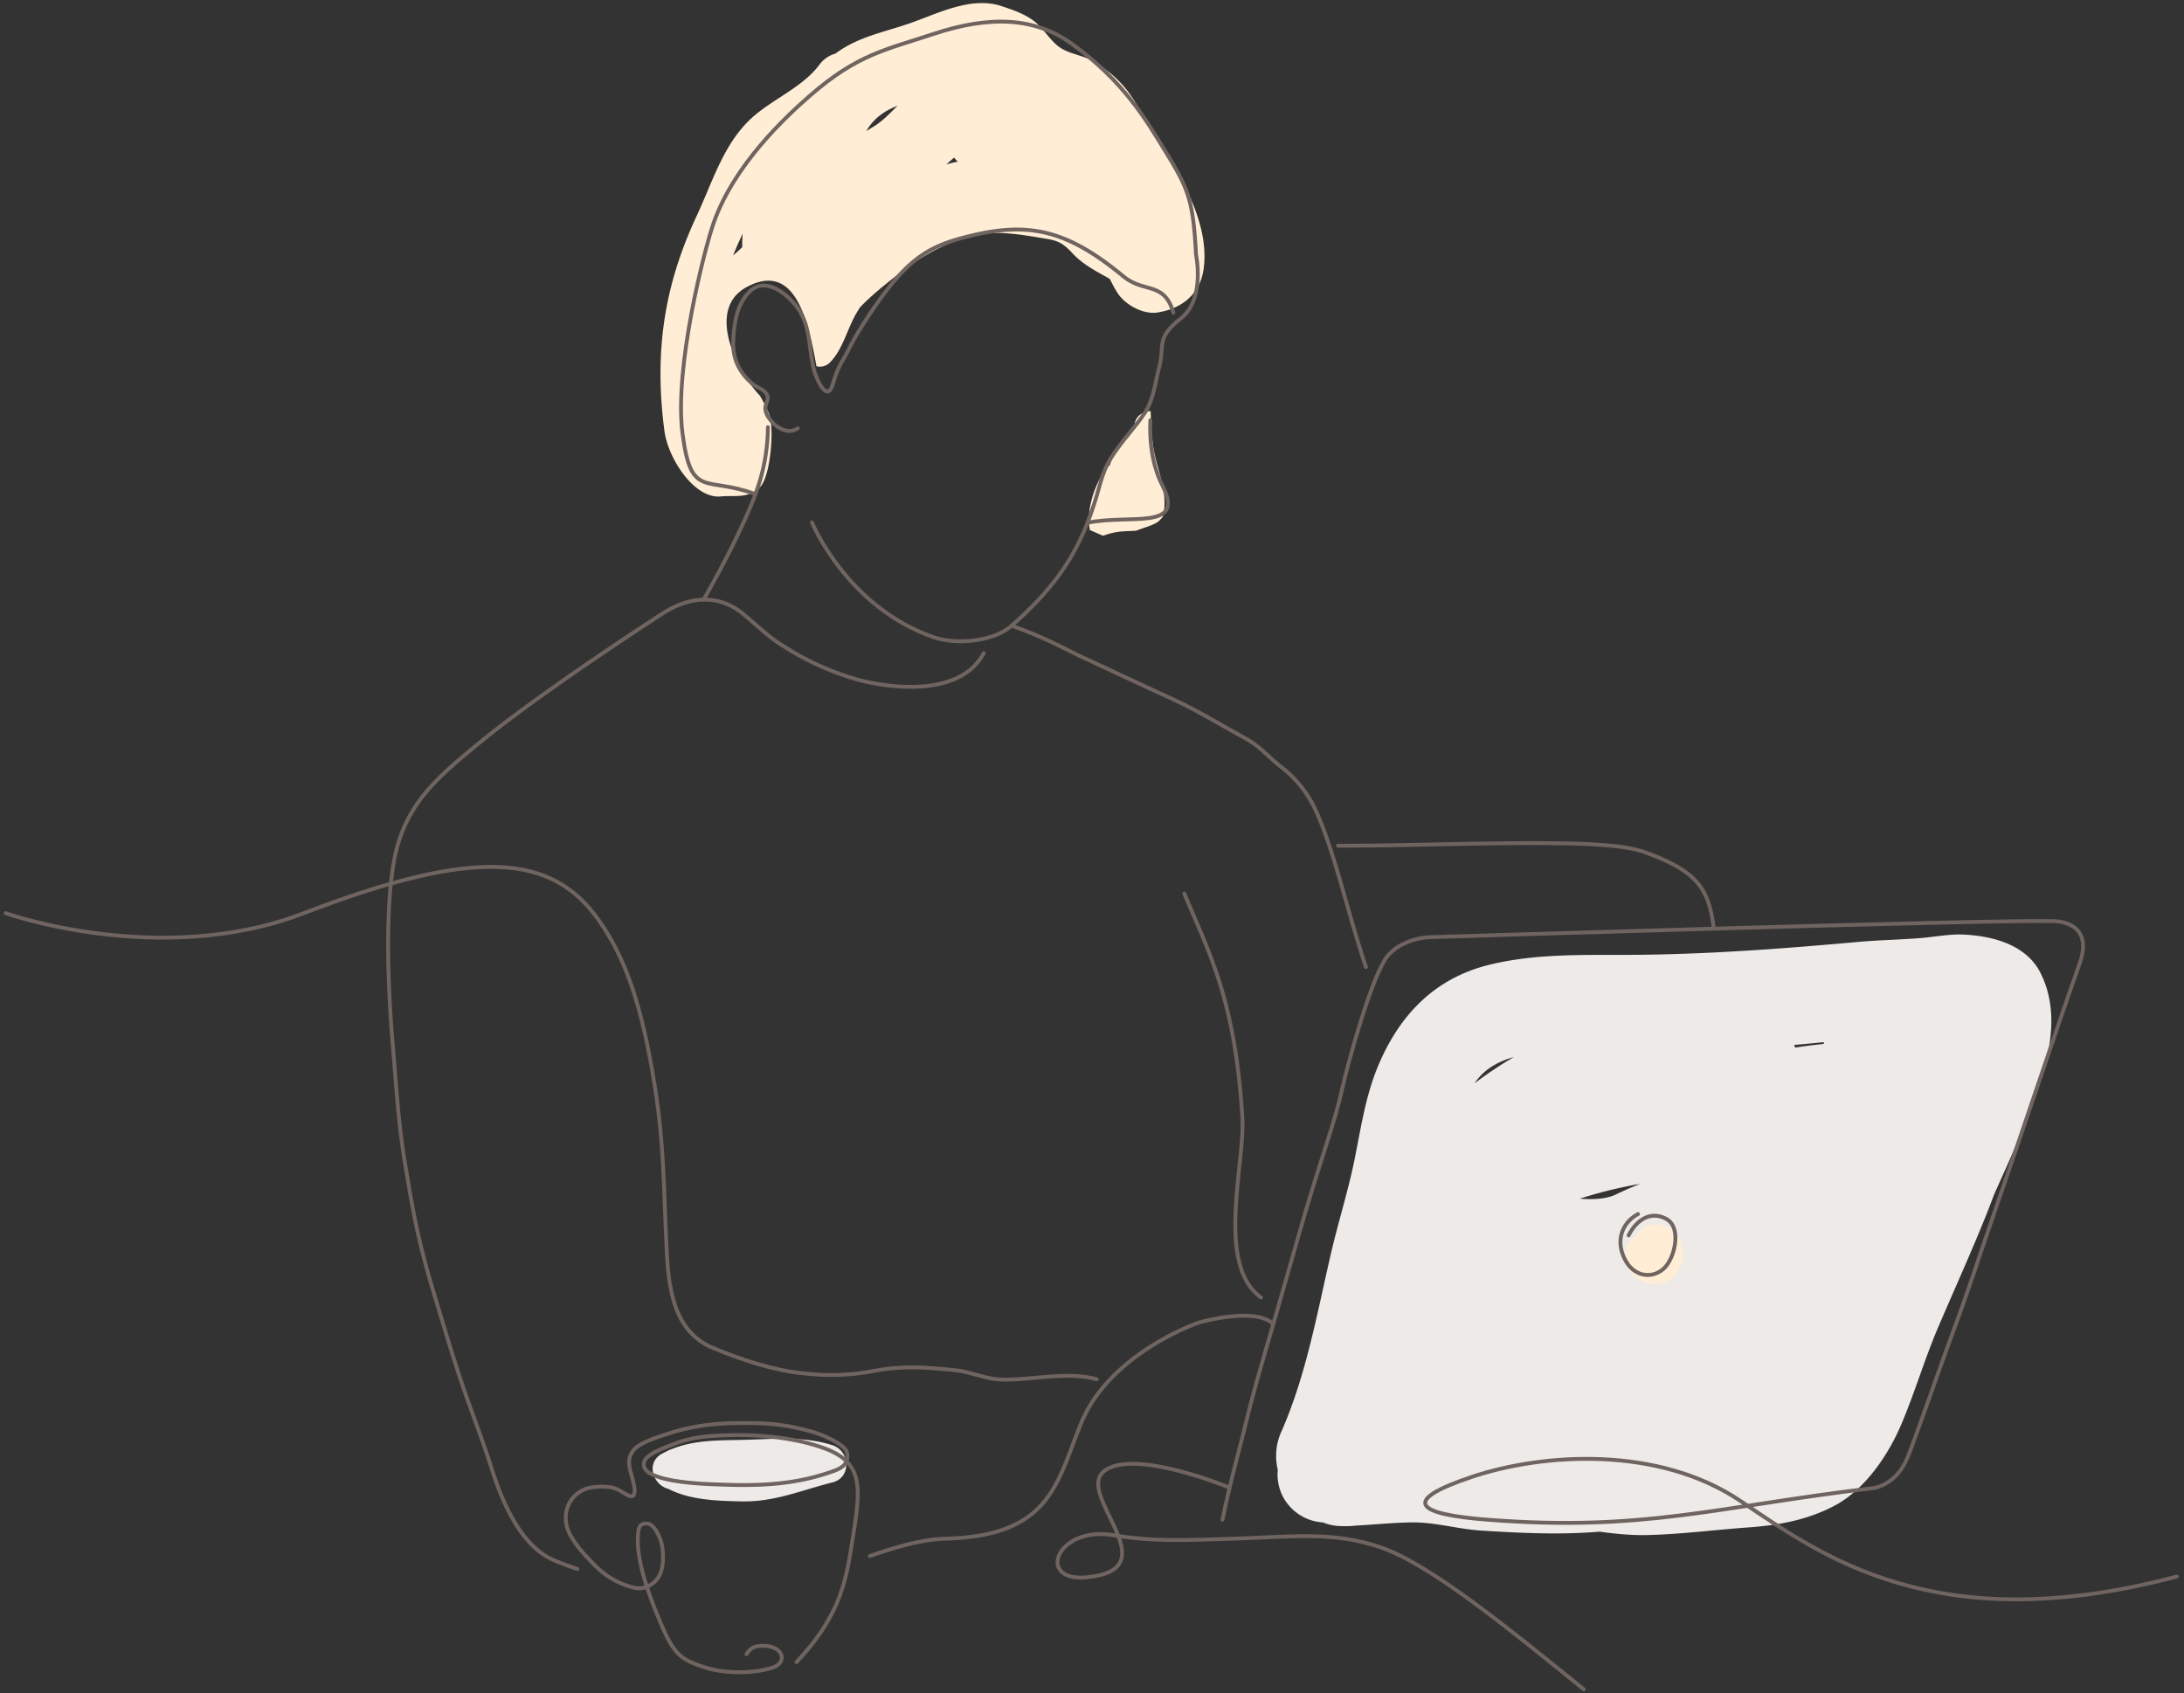 <svg xmlns="http://www.w3.org/2000/svg" xml:space="preserve" width="454" height="352" viewBox="0 0 454 352"><rect x="0" y="0" width="454" height="352" fill="#333333" stroke="none"/><path fill="#FFEDD5" d="M344.5 247.5c-19.35 0-19.35 30 0 30s19.35-30 0-30zM241.67 30.94c-2.91-4.27-4.83-9.3-8.24-13.2a25.01 25.01 0 0 0-5.98-4.89c-2.18-1.37-5.02-1.54-7.14-3-1.64-1.14-2.87-3.04-4.23-4.45-2.11-2.2-5.06-3.19-7.89-4.13-6.31-2.1-13.22 1.54-19 3.55-5.52 1.92-10.83 2.81-15.52 6.32a6.2 6.2 0 0 0-3.35 2.33c-3.6 4.83-10.1 7.26-14.44 11.41-5.54 5.31-7.8 13-11 19.87-6.15 13.17-9.14 26.83-6.76 44.83.76 5.76 6.22 14.11 11.64 13.62 3.02-.28 5.77.52 8.24-1.95 2.16-2.16 3.04-12.24 1.85-15.25a27.17 27.17 0 0 0-1.94-3.82l-.11-.1c-4.72-5.1-11.1-17.82-2.58-22.41 9.97-5.36 12.75 6.65 14.5 16.47.96.22 2.01 0 2.78-.77 2.83-2.85 3.62-7.21 5.73-10.6.17-.26.32-.53.48-.8 2.28-2.45 5.1-4.65 7.42-6.51 4.44-3.58 9.52-6.6 15.01-8.25 5.4-1.6 11.34-.4 16.72.49 2.41.4 3.47 1.22 5.13 3 2.06 2.22 4.84 3.69 7.49 5.14l.26.21c.46.95.95 1.89 1.52 2.78 1.58 2.5 5.35 4.62 8.42 4.12 5-.8 8.72-3.78 9.5-8.88 1.3-8.63-3.85-18.3-8.51-25.13zM154.3 51.38c-.62.6-1.25 1.17-1.92 1.72.38-.9.76-1.8 1.15-2.68l.85-1.85c-.07.95-.1 1.89-.08 2.81zm27.22-25.02-1.43.88c1.6-2.76 3.89-4.24 6.5-5.27-1.6 1.57-3.12 3.23-5.07 4.39zm15.23 7.8a33.5 33.5 0 0 1 1.6-1.4c.22.3.47.58.75.84-.79.16-1.57.35-2.35.57z"/><path fill="#EDEAE7" d="M173.06 300.44c-6.24-2.01-12.52-1.24-18.96-1.11-5.08.1-9.93.04-14.57 1.96-.3.08-.6.2-.88.38l-1 .5c-3.55 1.93-1.84 6.56 1.23 7.31 4.6 2.37 10.16 2.52 15.2 2.63 6.92.16 12.42-2.31 18.98-3.95 4-1 3.64-6.55 0-7.72zM424.13 202.18c-2.98-5.84-9.95-7.61-15.93-7.9-2.95-.14-5.95.48-8.89.72-4.4.36-8.8.42-13.2.82-15.95 1.44-31.67 2.61-47.71 2.68-9.58.03-19.18-.26-28.58 2-11.7 2.8-19.1 10.68-23.52 21.51-2.4 5.9-3.4 12.37-4.63 18.58-1.34 6.75-3.45 13.3-5 20-2.89 12.43-5.1 25.1-10.24 36.87a12.23 12.23 0 0 0-.81 8.08c-.2 2.07.24 4.2 1.3 6a10.07 10.07 0 0 0 8.09 4.94c1.17.49 2.52.77 4.05.77h1.25c.54 0 1.06-.05 1.55-.11 3.82-.2 7.63-.6 11.46-.66 4.87-.1 9.72 1.4 14.6 1.7 7.98.5 16.49.92 24.59.22 3.37.47 6.76.8 10.16.7 6.87-.17 13.81-1.08 20.67-1.57 6.4-.46 12.57-1.57 18.26-4.66 6.11-3.32 10.86-10.32 13.54-16.55 2.87-6.7 4.9-13.72 7.77-20.43 3.31-7.74 6.8-15.41 9.94-23.23.53-1.32 1.03-2.65 1.54-3.98l.04-.13c.69-1.57 1.4-3.13 2.1-4.7a262 262 0 0 0 6.03-14.44c3.23-8.57 5.98-18.6 1.57-27.23zm-117.59 23c.2-.3.43-.6.65-.88 1.88-2.32 4.51-3.72 7.5-4.56a81.31 81.31 0 0 0-8.15 5.45zm21.87 23.99a94.57 94.57 0 0 1 12.52-3.07c-1.74.7-3.46 1.45-5.17 2.27-1.74.83-4.56 1.06-7.35.8zm21.12 13.47c-.49 1.47-1.15 2.72-2.54 3.53a6.41 6.41 0 0 1-7.55-1.1 5.55 5.55 0 0 1-1.39-5.46c.37-1.1.98-2.02 1.9-2.7a6.29 6.29 0 0 1 1.76-1.7 5.26 5.26 0 0 1 6.39.85 6.64 6.64 0 0 1 1.43 6.58zm29.57-45.62c-2 .19-3.97.45-5.95.76l-.16-.56c1.85-.16 3.7-.33 5.54-.52l.6-.06-.03.38z"/><path fill="#FFEDD5" d="m228.61 111.08.69.3c.74-.29 1.54-.52 2.47-.71 1.23-.26 2.84-.24 4.42-.35 1.48-.61 3.93-1.2 4.82-2.11l.66-.7c.06-.18.12-.35.16-.55.83-3.8-.6-7.72-1.54-11.37-.88-3.37-.98-6.68-1.1-10.12-1.5 0-3.14.95-3.36 2.86-.1.89-1.69 2.23-2.26 2.92a16.49 16.49 0 0 0-2.87 5.48c-.42.23-.81.6-1.12 1.09-2.2 3.54-3.8 8.18-3.02 12.37l2.05.89z"/><g fill="none" stroke="#6F645F" stroke-linecap="round" stroke-linejoin="round" stroke-miterlimit="10" stroke-width=".8"><path d="M165.56 345.53c3.79-4.07 5.82-7.01 7.73-10.83 2.02-4.06 2.98-8.67 3.5-11.98 2.05-12.85 3.45-18.53-5.74-21.76-6.18-2.18-13.42-2.8-19.93-2.6-3.91.11-7.5.4-11.19 1.88-1.42.56-5.13 1.87-5.86 3.3-2.39 4.73 13.57 4.98 15.2 5.05 8.52.35 16.18.1 24.25-2.88 1.63-.6 3.04-1.62 2.52-3.8-.42-1.76-5.34-3.76-7.22-4.28-5.65-1.55-8.94-1.9-16.32-1.78-5.43.1-9.76.95-13.24 2.06-1.8.57-5.75 1.8-7.13 3.11-2.46 2.34-.91 4.86-.45 7.25.13.67.55 2.05-.11 2.67-.67.62-2.63-1.49-4.65-1.77-1.66-.24-4.07-.17-5.54.5-3.94 1.81-4.74 6.35-2.65 9.75 1.49 2.4 2.31 3.27 4.9 5.96a17.06 17.06 0 0 0 8.48 4.74c1.92.35 4.2-.8 5.14-2.97.82-1.93.73-5.44-.05-7.31-.47-1.13-1.34-3.03-2.7-3.12-1.9-.15-1.85 1.63-1.9 3.02-.2 5.45 2.73 12.93 4.8 17.8 2.75 6.51 4.24 7.45 8.89 9 2.4.8 4.9 1.07 7.44 1.08 2.44 0 4.72-.32 6.6-.87 3.65-1.06 2.46-4.62-1.66-4.62-1.76 0-2.63.37-3.5 1.75M243.92 65c-1.92-6.58-6.04-3.96-10.43-7.58-11.6-9.58-19.57-11.42-32.03-8.33-6.77 1.67-11.13 3.59-16.77 10.78-2.95 3.77-6.53 9.27-8.13 12.5-1.55 3.15-2.14 3.15-3.44 7.5-1.25 4.2-3.58-1.51-4-3.3-1.11-4.84-.59-9.24-3.8-13.2-2.22-2.73-6.39-5.7-9.39-2.84-2.8 2.68-3.32 6.62-3.5 10.25-.2 3.75 1.2 6.63 4.06 9.07.98.83 2.66 1.14 3.06 2.5.26.89-.55 1.74-.45 2.67.13 1.28.88 2.13 1.78 3.12 0 0 2.6 2.52 4.97.89"/><path d="M168.78 108.6s7.37 17.82 25.54 23.94c4.26 1.44 12.07.98 15.96-2.46 7.94-7 12.98-13.46 16.43-23.13 2.19-6.14 2-8.07 4.23-11.73 2.02-3.3 4.94-6.23 7.05-9.42 1.86-2.82 2.17-6.4 3-9.57 1.21-4.66-.84-5.85 4.51-10.06 5.08-4 3.13-13.2 3.13-13.2-.61-11.47-1.6-13.74-6.37-21.5-4.07-6.64-8.72-14.63-19.44-22.35-7.63-5.5-16.93-6-28.86-2.03-9.88 3.28-15.73 4.2-25.58 12.79-5.15 4.48-15.75 14.37-20 26.37-1.85 5.2-8.29 30.13-6.5 43.88s4.82 8.73 15.15 12.6M254.12 315.92c1.56-7.56 3.36-14.05 4.16-17.27 1.2-4.85 2.37-9.52 3.77-14.31 2.13-7.32 4.4-15.2 7.65-26.64 4.86-17.09 7.63-23.7 9.34-31.5 1.17-5.32 6.22-23.57 9.35-27.4 3.12-3.8 8.61-3.97 8.61-3.97s116.83-3.69 129.33-3.35c0 0 9.28-.55 5.98 8.8-5.42 15.35-11.2 32.93-18.25 53.31-3.04 8.8-4.62 14.05-8.61 24.73-1.57 4.19-7.16 20.33-8.9 24.63-2.49 6.11-7.4 6.43-7.4 6.43-32.32 3.84-47.46 9.05-79.9 6.54-15-1.16-18.2-3.92-3.25-8.92s38.81-6.44 55.82 5.03 40.68 28.93 90.68 15.7"/><path d="M180.83 323.46c5.04-1.7 10.36-3.44 15.8-3.6 21.87-.61 23.05-11.65 28.12-24.03 5.98-14.6 24.44-20.89 24.44-20.89s11.73-3.4 15.49.31M159.63 88.81a40.1 40.1 0 0 1-2.25 12.94c-1.2 3.7-5.44 13.06-11.13 22.9M210.28 130.08c6.53 2.22 11.73 5.15 14.47 6.42 5.76 2.67 11.95 5.6 17.72 8.23 6.53 2.98 8.74 4.53 16.55 8.83 2.96 1.63 4.9 4.06 7.57 6.08a24.04 24.04 0 0 1 6.88 8.73c3.9 8.5 6.61 21.12 10.47 32.66M340.5 252.38c-3.37 1.81-4.88 5.75-2.46 9.88 1.71 2.92 5.1 3.69 7.64 1.6 2.45-2 4.02-8.69.7-10.47-3.57-1.92-6.45.65-7.82 3.42M246.19 185.75c5.23 12.54 10.56 22.11 12.06 46.5.6 9.64-5.65 30.59 3.88 37.47"/><path d="M204.5 135.76c-4.7 8.93-18.65 7.56-26.34 5.49a58.88 58.88 0 0 1-16.84-7.94c-2.27-1.64-3.11-2.53-6.71-5.58s-9.26-4.86-16.53-.42c0 0-25.47 16.38-38.93 27.52-7.4 6.12-13.46 11.14-16.3 20.24-3.02 9.65-2.34 29.15-1.18 42.45.73 8.47 1.14 16.21 2.58 24.67 1.34 7.8 2.24 14.5 6.1 27.16 2.11 6.96 3.91 13.2 6.3 20.09 1.78 5.13 3.86 10.47 5.49 15.66 2.15 6.88 6.04 16.26 12.97 19.22 1.58.67 3.22 1.28 4.9 1.84M278.15 175.81c15.9 0 30.16-.71 46.4-.5 6.85.1 13.65.5 17.35 1.84 11.14 4 13.35 7.8 14.35 15.85"/><path d="M1.17 189.83s32.2 11.45 62 0c36-13.83 51.66-12.24 61.31 1.48 5.66 8.03 8.98 17.9 11.6 34.24 1.97 12.28 1.9 21.45 2.47 33.64.39 8.29 1.27 17.52 9.68 21.03 5.72 2.38 12.19 4.54 18.36 5.23 5.34.6 9.72.56 15.3-.5 5.95-1.12 10.72-.7 16.75-.1 2.63.27 5.47 1.44 7.92 1.79 5.87.81 14.73-1.87 21.44.1M255.6 309.25s-19.98-8.3-26.1-3.42 13.83 20.33-3.5 22.05c-10.82 1.07-6.4-10.75 5.42-8.75 8.63 1.45 15.7 1 24.46.75 12.63-.38 21.2-1.67 31.29 1.84s26.22 16.61 42.05 29.45M239.12 87.38c-.17 4 .25 9.1 2.55 13.62 4.79 9.41-6.77 5.83-15.6 7.67"/></g></svg>
